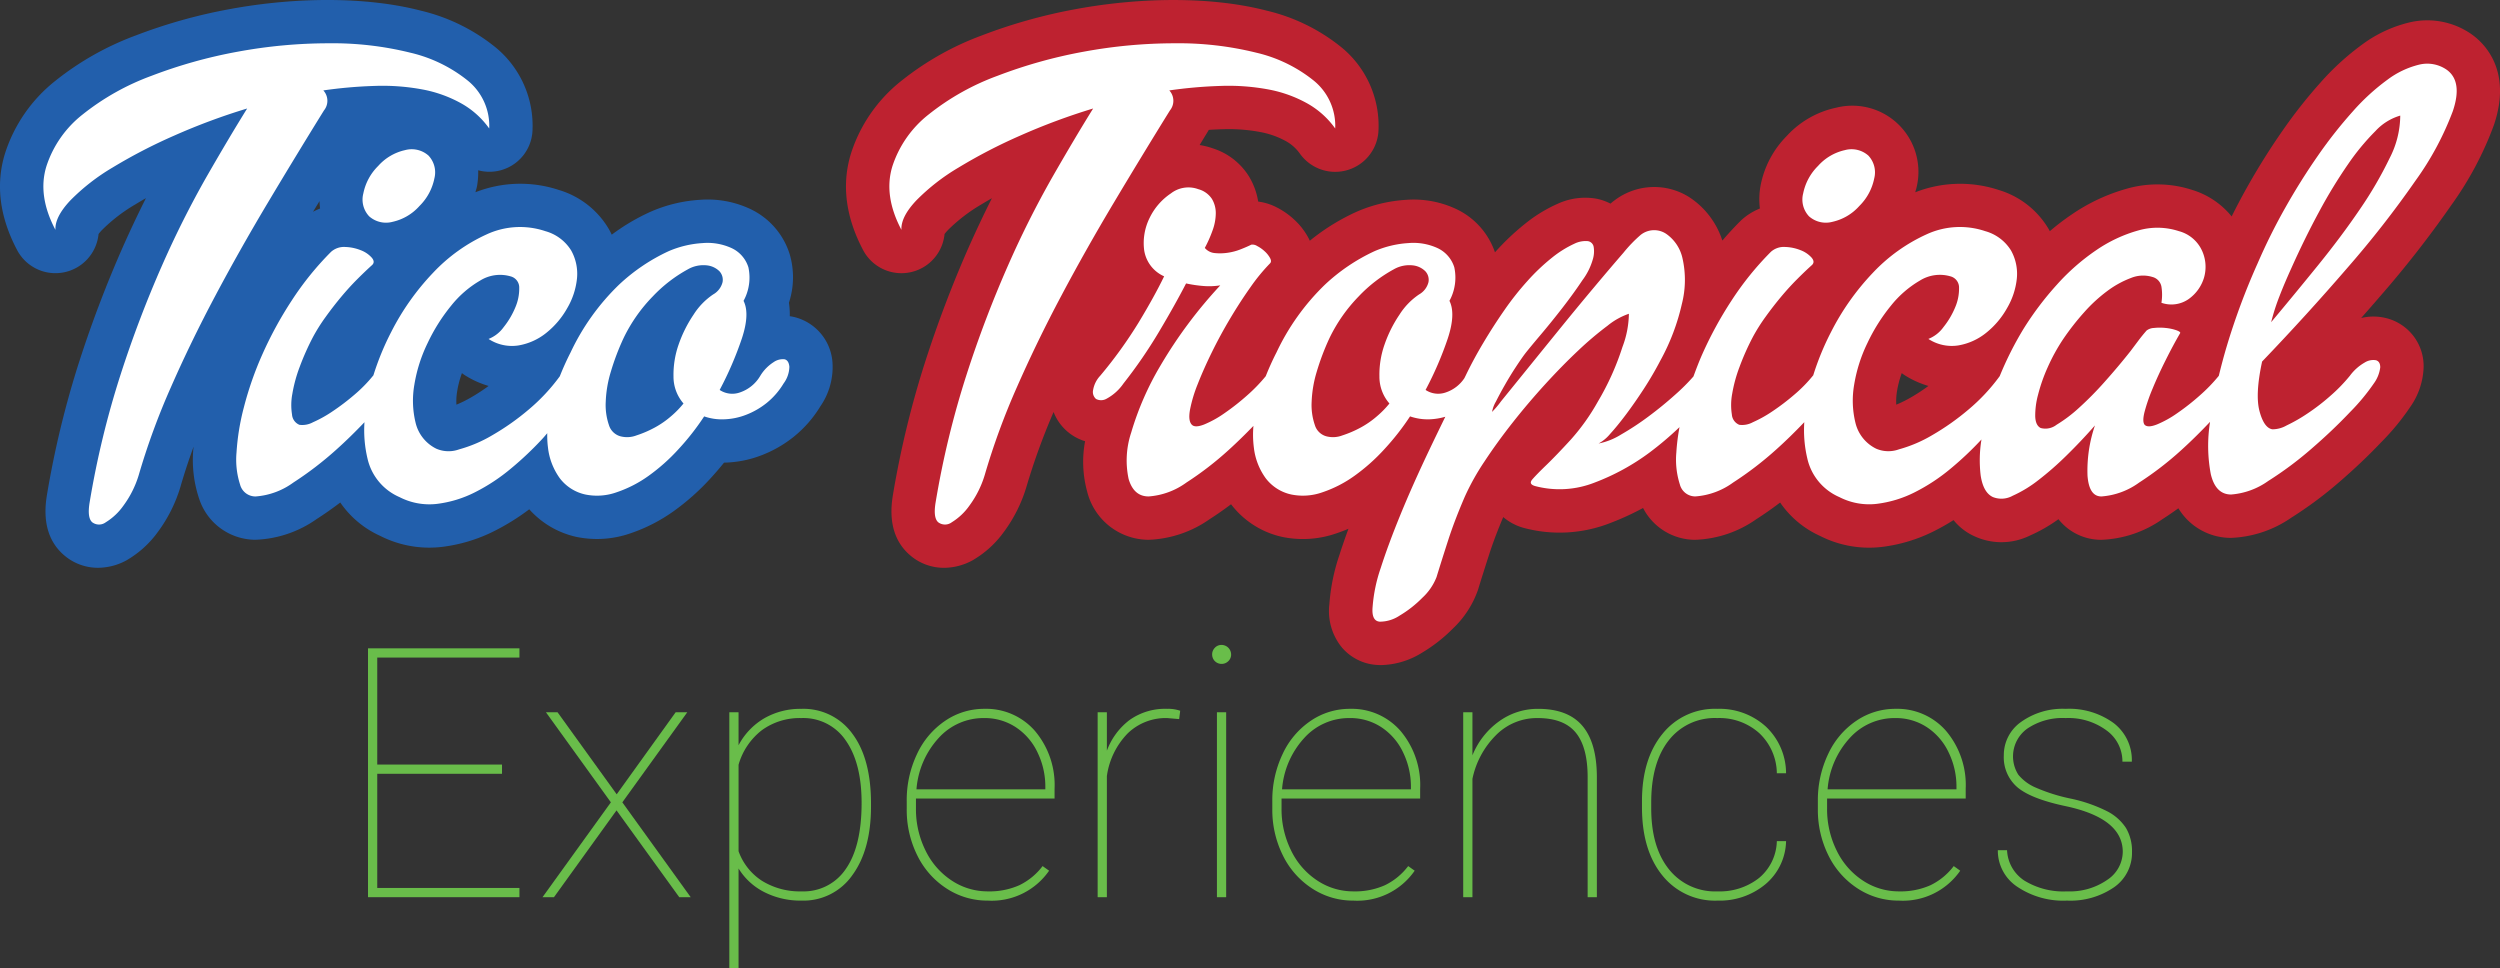 <svg id="Layer_1" data-name="Layer 1" xmlns="http://www.w3.org/2000/svg" viewBox="0 0 336.25 130.234"><rect x="0" y="0" width="336.25" height="130.234" fill="#333333" stroke="none"/><defs><style>.cls-1{fill:#69bd4a;}.cls-2{fill:#be2230;}.cls-3{fill:#225fac;}.cls-4{fill:#fff;}</style></defs><path class="cls-1" d="M221.916,406.817h-16.781V422.173h19.126v1.241h-20.367V389.944h20.367v1.241H205.135V405.576h16.781Z" transform="translate(-154.396 -302.743)"/><path class="cls-1" d="M237.341,409.576l7.931-11.034h1.563l-8.735,12.115,9.195,12.758h-1.54l-8.436-11.678-8.414,11.678h-1.54l9.195-12.758-8.735-12.115h1.563Z" transform="translate(-154.396 -302.743)"/><path class="cls-1" d="M271.546,411.208q0,5.816-2.506,9.241a8.011,8.011,0,0,1-6.827,3.425,10.738,10.738,0,0,1-5.034-1.149,8.627,8.627,0,0,1-3.448-3.172v13.425h-1.241V398.542h1.241v4.437a9.121,9.121,0,0,1,3.471-3.632,9.728,9.728,0,0,1,4.965-1.264,8.12,8.12,0,0,1,6.873,3.345q2.506,3.345,2.506,9.39Zm-1.264-.483q0-5.356-2.126-8.379a6.876,6.876,0,0,0-5.965-3.023,8.66,8.66,0,0,0-5.31,1.621,8.977,8.977,0,0,0-3.149,4.655v11.632a7.894,7.894,0,0,0,3.161,3.988,9.666,9.666,0,0,0,5.345,1.414,6.818,6.818,0,0,0,5.931-3.034Q270.282,416.564,270.282,410.725Z" transform="translate(-154.396 -302.743)"/><path class="cls-1" d="M287.247,423.874a10.007,10.007,0,0,1-5.529-1.621,11.119,11.119,0,0,1-3.942-4.448,13.742,13.742,0,0,1-1.425-6.276v-1.034a14.417,14.417,0,0,1,1.379-6.322,10.927,10.927,0,0,1,3.793-4.483,9.299,9.299,0,0,1,5.264-1.609,8.7,8.7,0,0,1,6.804,2.965,11.273,11.273,0,0,1,2.644,7.793v1.31H277.592V411.503a12.497,12.497,0,0,0,1.276,5.613,10.057,10.057,0,0,0,3.517,4.05,8.714,8.714,0,0,0,4.862,1.467,9.842,9.842,0,0,0,4.264-.835,8.665,8.665,0,0,0,3.115-2.567l.874.621A9.38,9.38,0,0,1,287.247,423.874Zm-.46-24.551a8.121,8.121,0,0,0-6.161,2.701,11.504,11.504,0,0,0-2.965,6.885h17.333v-.299a10.502,10.502,0,0,0-1.069-4.701,8.241,8.241,0,0,0-2.942-3.379A7.582,7.582,0,0,0,286.787,399.323Z" transform="translate(-154.396 -302.743)"/><path class="cls-1" d="M312.993,399.461l-1.609-.138a7.358,7.358,0,0,0-5.31,2.057,10.235,10.235,0,0,0-2.804,5.751v16.283h-1.241V398.542h1.241V403.714a9.157,9.157,0,0,1,3.034-4.115,8.231,8.231,0,0,1,5.08-1.517,4.919,4.919,0,0,1,1.747.257Z" transform="translate(-154.396 -302.743)"/><path class="cls-1" d="M317.43,390.772a1.258,1.258,0,0,1,.368-.908,1.201,1.201,0,0,1,.897-.379,1.295,1.295,0,0,1,1.287,1.287,1.201,1.201,0,0,1-.379.897,1.258,1.258,0,0,1-.908.368,1.256,1.256,0,0,1-1.264-1.264Zm1.885,32.643h-1.241V398.542h1.241Z" transform="translate(-154.396 -302.743)"/><path class="cls-1" d="M336.418,423.874a10.007,10.007,0,0,1-5.529-1.621,11.119,11.119,0,0,1-3.942-4.448,13.742,13.742,0,0,1-1.425-6.276v-1.034a14.417,14.417,0,0,1,1.379-6.322,10.927,10.927,0,0,1,3.793-4.483,9.299,9.299,0,0,1,5.264-1.609,8.7,8.7,0,0,1,6.804,2.965,11.273,11.273,0,0,1,2.644,7.793v1.31h-18.643V411.503a12.497,12.497,0,0,0,1.276,5.613,10.057,10.057,0,0,0,3.517,4.05,8.714,8.714,0,0,0,4.862,1.467,9.842,9.842,0,0,0,4.264-.835,8.666,8.666,0,0,0,3.115-2.567l.874.621A9.38,9.38,0,0,1,336.418,423.874Zm-.46-24.551a8.121,8.121,0,0,0-6.161,2.701,11.504,11.504,0,0,0-2.965,6.885h17.333v-.299a10.502,10.502,0,0,0-1.069-4.701,8.241,8.241,0,0,0-2.942-3.379A7.582,7.582,0,0,0,335.958,399.323Z" transform="translate(-154.396 -302.743)"/><path class="cls-1" d="M352.44,404.335a10.402,10.402,0,0,1,3.586-4.575,8.86,8.86,0,0,1,5.241-1.678q4,0,5.942,2.264t1.965,6.839v16.229h-1.241v-16.26q-.023-3.994-1.632-5.912-1.609-1.919-5.103-1.919a7.747,7.747,0,0,0-5.575,2.283,11.617,11.617,0,0,0-3.184,5.893v15.915h-1.241V398.542H352.44Z" transform="translate(-154.396 -302.743)"/><path class="cls-1" d="M385.404,422.633a8.525,8.525,0,0,0,5.575-1.793,6.655,6.655,0,0,0,2.402-4.965h1.241a7.777,7.777,0,0,1-2.782,5.804,9.629,9.629,0,0,1-6.437,2.195,9.054,9.054,0,0,1-7.414-3.379q-2.747-3.379-2.747-9.172v-.828q0-5.655,2.747-9.034a9.006,9.006,0,0,1,7.368-3.379,9.271,9.271,0,0,1,6.529,2.368,8.658,8.658,0,0,1,2.736,6.299H393.381a7.522,7.522,0,0,0-2.356-5.391,8.006,8.006,0,0,0-5.666-2.034,7.826,7.826,0,0,0-6.517,3q-2.356,3-2.356,8.333v.805q0,5.218,2.379,8.195A7.915,7.915,0,0,0,385.404,422.633Z" transform="translate(-154.396 -302.743)"/><path class="cls-1" d="M409.794,423.874a10.007,10.007,0,0,1-5.529-1.621,11.119,11.119,0,0,1-3.942-4.448,13.742,13.742,0,0,1-1.425-6.276v-1.034a14.417,14.417,0,0,1,1.379-6.322,10.927,10.927,0,0,1,3.793-4.483,9.299,9.299,0,0,1,5.264-1.609,8.7,8.7,0,0,1,6.804,2.965,11.273,11.273,0,0,1,2.644,7.793v1.31h-18.643V411.503a12.497,12.497,0,0,0,1.276,5.613,10.057,10.057,0,0,0,3.517,4.05,8.714,8.714,0,0,0,4.862,1.467,9.842,9.842,0,0,0,4.264-.835,8.665,8.665,0,0,0,3.115-2.567l.874.621A9.38,9.38,0,0,1,409.794,423.874Zm-.46-24.551a8.121,8.121,0,0,0-6.161,2.701,11.504,11.504,0,0,0-2.965,6.885h17.333v-.299a10.502,10.502,0,0,0-1.069-4.701,8.241,8.241,0,0,0-2.942-3.379A7.582,7.582,0,0,0,409.334,399.323Z" transform="translate(-154.396 -302.743)"/><path class="cls-1" d="M439.908,417.323q0-4.529-7.724-6.161-4.644-.988-6.46-2.54a5.312,5.312,0,0,1-1.816-4.264,5.445,5.445,0,0,1,2.31-4.506,9.613,9.613,0,0,1,6.011-1.77,10.145,10.145,0,0,1,6.46,1.919,6.252,6.252,0,0,1,2.437,5.184h-1.264a5.141,5.141,0,0,0-2.115-4.184,8.612,8.612,0,0,0-5.517-1.678,8.456,8.456,0,0,0-5.172,1.425,4.598,4.598,0,0,0-1.195,6.195,6.149,6.149,0,0,0,2.322,1.724,23.854,23.854,0,0,0,4.689,1.483,20.02,20.02,0,0,1,4.873,1.678,6.587,6.587,0,0,1,2.598,2.287,6.102,6.102,0,0,1,.805,3.23,5.619,5.619,0,0,1-2.414,4.735,10.339,10.339,0,0,1-6.322,1.793,11.072,11.072,0,0,1-6.747-1.896,5.824,5.824,0,0,1-2.563-4.885h1.241a5.142,5.142,0,0,0,2.31,4.08,10.027,10.027,0,0,0,5.758,1.46,8.824,8.824,0,0,0,5.414-1.552A4.574,4.574,0,0,0,439.908,417.323Z" transform="translate(-154.396 -302.743)"/><path class="cls-2" d="M486.886,307.396l-.116-.082a10.398,10.398,0,0,0-8.191-1.582,17.54,17.54,0,0,0-6.461,2.992,35.011,35.011,0,0,0-5.596,5.1,66.478,66.478,0,0,0-5.138,6.516c-1.637,2.345-3.21,4.854-4.683,7.461-.754,1.339-1.473,2.696-2.147,4.055a10.914,10.914,0,0,0-5.257-3.552,15.071,15.071,0,0,0-8.847-.182,25.045,25.045,0,0,0-7.36,3.435,32.563,32.563,0,0,0-2.992,2.279c-.036-.068-.073-.139-.112-.207a11.654,11.654,0,0,0-6.769-5.336,16.578,16.578,0,0,0-11.219.311c.07-.278.165-.549.216-.832a8.89,8.89,0,0,0-10.828-10.55,12.545,12.545,0,0,0-6.693,3.832,12.916,12.916,0,0,0-3.506,6.68,10.147,10.147,0,0,0-.084,3.052,8.317,8.317,0,0,0-2.386,1.465c-.089.08-.175.159-.257.244q-1.246,1.246-2.406,2.604a10.994,10.994,0,0,0-4.41-5.81,8.819,8.819,0,0,0-10.001.335c-.196.141-.405.303-.64.508a6.972,6.972,0,0,0-1.89-.665,8.844,8.844,0,0,0-5.168.665,19.654,19.654,0,0,0-4.408,2.691,33.019,33.019,0,0,0-4.002,3.784l-.066.073a10.015,10.015,0,0,0-5.081-5.76,13.483,13.483,0,0,0-6.88-1.298,19.548,19.548,0,0,0-6.548,1.557,28.674,28.674,0,0,0-6.393,3.941c-.075-.162-.155-.321-.241-.478a9.278,9.278,0,0,0-1.935-2.431,10.311,10.311,0,0,0-2.293-1.585,7.519,7.519,0,0,0-2.475-.77,9.337,9.337,0,0,0-1.223-3.356,8.887,8.887,0,0,0-4.874-3.802,9.671,9.671,0,0,0-1.781-.447c.316-.512.622-1.032.938-1.543.105-.164.205-.33.296-.499.633-.039,1.257-.068,1.867-.084a22.865,22.865,0,0,1,5.034.373,11.474,11.474,0,0,1,3.454,1.218,5.682,5.682,0,0,1,1.894,1.687,5.829,5.829,0,0,0,10.58-3.247,13.624,13.624,0,0,0-4.911-10.987,25.14,25.14,0,0,0-10.081-4.981c-7.251-1.892-16.722-1.878-25.71-.221a70.995,70.995,0,0,0-12.672,3.549,38.959,38.959,0,0,0-10.81,6.104,20.371,20.371,0,0,0-6.773,9.774c-1.277,4.153-.726,8.522,1.635,12.988a5.827,5.827,0,0,0,10.953-2.165,6.442,6.442,0,0,1,.439-.512,22.243,22.243,0,0,1,4.494-3.458q.693-.423,1.437-.847c-1.07,2.122-2.131,4.367-3.174,6.714a159.003,159.003,0,0,0-5.769,15.188,127.342,127.342,0,0,0-4.376,18.036c-.587,3.515.175,6.222,2.268,8.048a6.95,6.95,0,0,0,4.613,1.728,8.077,8.077,0,0,0,3.807-.993,13.534,13.534,0,0,0,4.255-3.857,19.525,19.525,0,0,0,3.005-5.999,88.44,88.44,0,0,1,3.666-10.106,6.588,6.588,0,0,0,4.236,3.929,15.11,15.11,0,0,0,.271,6.739,8.543,8.543,0,0,0,8.28,6.518,15.227,15.227,0,0,0,8.226-2.789q1.438-.922,2.855-1.99c.014.016.025.032.036.046a11.85,11.85,0,0,0,6.832,4.342,13.665,13.665,0,0,0,7.283-.469c.553-.184,1.102-.392,1.644-.626-.462,1.252-.87,2.431-1.218,3.524a26.458,26.458,0,0,0-1.35,6.598,7.747,7.747,0,0,0,1.66,5.821,6.735,6.735,0,0,0,4.674,2.372c.209.016.419.023.631.023a10.813,10.813,0,0,0,5.439-1.63,20.923,20.923,0,0,0,4.225-3.301,13.072,13.072,0,0,0,3.356-5.184q.683-2.223,1.539-4.874c.476-1.475,1.106-3.14,1.86-4.918a7.153,7.153,0,0,0,2.841,1.478,18.619,18.619,0,0,0,11.529-.669,36.667,36.667,0,0,0,4.435-2.031,7.888,7.888,0,0,0,7.039,4.278,15.214,15.214,0,0,0,8.221-2.789q1.595-1.021,3.176-2.224a12.985,12.985,0,0,0,5.355,4.485,14.552,14.552,0,0,0,8.326,1.487,21.259,21.259,0,0,0,7.044-2.138,29.036,29.036,0,0,0,2.598-1.471,7.599,7.599,0,0,0,2.689,2.117,8.662,8.662,0,0,0,7.568-.03,21.047,21.047,0,0,0,3.854-2.208,7.308,7.308,0,0,0,5.778,2.771,15.227,15.227,0,0,0,8.226-2.789q1.069-.686,2.126-1.45a8.252,8.252,0,0,0,7.099,3.98,15.283,15.283,0,0,0,8.091-2.716,53.033,53.033,0,0,0,6.482-4.822c2.033-1.753,3.925-3.552,5.637-5.355a32.436,32.436,0,0,0,3.923-4.783,9.81,9.81,0,0,0,1.751-5.257,6.643,6.643,0,0,0-4.672-6.523,7.074,7.074,0,0,0-3.727-.116q1.294-1.462,2.552-2.923a140.679,140.679,0,0,0,9.555-12.232,44.999,44.999,0,0,0,5.753-10.812C492.284,312.259,488.589,308.621,486.886,307.396Zm-85.054,20.326a2.833,2.833,0,0,1,.455.594,3.543,3.543,0,0,1-.715-.521,2.909,2.909,0,0,1-.462-.601A3.624,3.624,0,0,1,401.832,327.722Zm9.564,28.483a16.237,16.237,0,0,1-1.951.965,8.166,8.166,0,0,1,.093-1.776,13.405,13.405,0,0,1,.644-2.468,5.681,5.681,0,0,0,.546.378,12.46,12.46,0,0,0,3.042,1.35A25.219,25.219,0,0,1,411.396,356.205Z" transform="translate(-154.396 -302.743)"/><path class="cls-3" d="M261.256,345.393c-.011-.002-.023-.007-.032-.009-.2-.046-.403-.082-.603-.112a11.005,11.005,0,0,0-.112-1.817,10.956,10.956,0,0,0,.084-6.573,10.025,10.025,0,0,0-5.152-5.967,13.483,13.483,0,0,0-6.88-1.298,19.505,19.505,0,0,0-6.543,1.555,27.501,27.501,0,0,0-5.341,3.135c-.109-.23-.225-.455-.348-.681a11.64,11.64,0,0,0-6.771-5.334,16.524,16.524,0,0,0-11.217.308c.07-.278.165-.549.216-.832a10.569,10.569,0,0,0,.154-2.123,5.796,5.796,0,0,0,7.311-5.492,13.629,13.629,0,0,0-4.911-10.989,25.173,25.173,0,0,0-10.079-4.979c-7.253-1.892-16.729-1.878-25.71-.221a70.911,70.911,0,0,0-12.672,3.549,38.957,38.957,0,0,0-10.812,6.104,20.34,20.34,0,0,0-6.769,9.769c-1.282,4.153-.733,8.524,1.63,12.993a5.827,5.827,0,0,0,10.953-2.163,6.06,6.06,0,0,1,.442-.515,22.185,22.185,0,0,1,4.492-3.458c.462-.282.943-.567,1.439-.849-1.07,2.124-2.131,4.369-3.171,6.714a159.163,159.163,0,0,0-5.774,15.19,126.796,126.796,0,0,0-4.373,18.036c-.587,3.517.175,6.224,2.265,8.048a6.95,6.95,0,0,0,4.613,1.728,8.077,8.077,0,0,0,3.807-.993,13.547,13.547,0,0,0,4.257-3.857,19.57,19.57,0,0,0,3.005-5.999c.51-1.773,1.107-3.592,1.785-5.442-.011.165-.047.348-.055.511a16.35,16.35,0,0,0,.849,6.643,7.983,7.983,0,0,0,7.533,5.368,15.227,15.227,0,0,0,8.226-2.789c1.063-.681,2.122-1.425,3.171-2.224a12.963,12.963,0,0,0,5.355,4.483,14.591,14.591,0,0,0,6.6,1.591,14.778,14.778,0,0,0,1.728-.102,21.313,21.313,0,0,0,7.044-2.138,30.384,30.384,0,0,0,4.69-2.919,11.96,11.96,0,0,0,6.313,3.706,13.661,13.661,0,0,0,7.283-.469,22.205,22.205,0,0,0,5.833-2.989,31.427,31.427,0,0,0,4.956-4.414q.953-1.035,1.814-2.108c.059-.002.121-.002.18-.005a14.671,14.671,0,0,0,4.867-.99,16.278,16.278,0,0,0,4.344-2.497,15.762,15.762,0,0,0,3.558-4.071,9.308,9.308,0,0,0,1.637-5.915A6.767,6.767,0,0,0,261.256,345.393Zm-51.241-16.743h-.009l-.002.002-1.138-5.717Zm-1.384-.332a3.569,3.569,0,0,1-.717-.524,2.843,2.843,0,0,1-.462-.603,3.569,3.569,0,0,1,.717.524A2.92,2.92,0,0,1,208.631,328.319Zm-12.133,2.911c.289-.481.585-.957.874-1.437a9.467,9.467,0,0,0,.074.996A8.206,8.206,0,0,0,196.498,331.229Zm21.239,24.976a16.237,16.237,0,0,1-1.951.965,8.041,8.041,0,0,1,.096-1.776,13.291,13.291,0,0,1,.644-2.466,6.067,6.067,0,0,0,.544.376,12.475,12.475,0,0,0,3.044,1.35A24.952,24.952,0,0,1,217.737,356.205Z" transform="translate(-154.396 -302.743)"/><path class="cls-4" d="M197.971,317.595a2.059,2.059,0,0,0-.087-2.691,61.292,61.292,0,0,1,7.033-.608,29.21,29.21,0,0,1,6.293.478,17.132,17.132,0,0,1,5.211,1.867,11.499,11.499,0,0,1,3.775,3.385,7.83,7.83,0,0,0-2.864-6.425,19.348,19.348,0,0,0-7.77-3.777,43.448,43.448,0,0,0-10.939-1.259,67.458,67.458,0,0,0-12.242,1.129,64.991,64.991,0,0,0-11.634,3.256,33.122,33.122,0,0,0-9.205,5.166,14.573,14.573,0,0,0-4.904,6.989q-1.219,3.951,1.213,8.551-.085-1.735,1.999-3.95a27.807,27.807,0,0,1,5.685-4.428,70.831,70.831,0,0,1,8.292-4.296,85.408,85.408,0,0,1,9.812-3.647q-2.431,3.907-5.471,9.202a130.498,130.498,0,0,0-5.99,11.939,152.322,152.322,0,0,0-5.557,14.63,120.284,120.284,0,0,0-4.166,17.189q-.348,2.087.346,2.693a1.511,1.511,0,0,0,1.824,0,8.082,8.082,0,0,0,2.388-2.258,13.494,13.494,0,0,0,2.04-4.08A94.175,94.175,0,0,1,177.395,354.798q2.688-6.12,5.99-12.328,3.299-6.205,7.033-12.458Q194.15,323.76,197.971,317.595Z" transform="translate(-154.396 -302.743)"/><path class="cls-4" d="M208.865,322.937a6.801,6.801,0,0,0-3.602,2.126,7.166,7.166,0,0,0-1.997,3.69,3.283,3.283,0,0,0,.781,3.083,3.416,3.416,0,0,0,3.169.738,6.813,6.813,0,0,0,3.602-2.129,7.189,7.189,0,0,0,1.999-3.688,3.294,3.294,0,0,0-.783-3.083A3.41,3.41,0,0,0,208.865,322.937Z" transform="translate(-154.396 -302.743)"/><path class="cls-4" d="M259.915,351.065a2.178,2.178,0,0,0-1.475.392,5.655,5.655,0,0,0-1.78,1.824,5.05,5.05,0,0,1-2.778,2.256,3.061,3.061,0,0,1-2.691-.346,46.185,46.185,0,0,0,2.994-6.946q1.086-3.299.219-5.036a6.545,6.545,0,0,0,.651-4.515,4.234,4.234,0,0,0-2.215-2.561,7.76,7.76,0,0,0-3.95-.694,13.58,13.58,0,0,0-4.558,1.086,25.162,25.162,0,0,0-6.684,4.515,31.039,31.039,0,0,0-6.514,9.116c-.561,1.097-1.032,2.158-1.442,3.193a25.335,25.335,0,0,1-4.2,4.491,33.067,33.067,0,0,1-4.863,3.429,18.269,18.269,0,0,1-4.471,1.91,4.152,4.152,0,0,1-3.08-.087,5.241,5.241,0,0,1-2.78-3.472,12.517,12.517,0,0,1-.173-5.122,20.201,20.201,0,0,1,1.78-5.601,24.443,24.443,0,0,1,3.169-5.036,14.05,14.05,0,0,1,3.907-3.385,5.065,5.065,0,0,1,4.08-.565,1.551,1.551,0,0,1,1.172,1.564,6.368,6.368,0,0,1-.521,2.604,10.874,10.874,0,0,1-1.562,2.648,4.564,4.564,0,0,1-2.042,1.605,5.734,5.734,0,0,0,4.039.87,8.13,8.13,0,0,0,3.734-1.694,11.371,11.371,0,0,0,2.821-3.342,9.838,9.838,0,0,0,1.302-3.996,6.433,6.433,0,0,0-.781-3.731,5.939,5.939,0,0,0-3.474-2.604,10.677,10.677,0,0,0-7.9.433,22.943,22.943,0,0,0-7.206,5.166,33.527,33.527,0,0,0-5.644,7.989,36.33,36.33,0,0,0-2.383,5.811c-.016.019-.03.03-.046.049a18.964,18.964,0,0,1-2.518,2.561,30.68,30.68,0,0,1-2.91,2.213,16.746,16.746,0,0,1-2.648,1.478,2.994,2.994,0,0,1-1.824.346,1.615,1.615,0,0,1-.997-1.389,8.138,8.138,0,0,1,.043-2.778,19.33,19.33,0,0,1,.997-3.647,34.457,34.457,0,0,1,1.78-3.993,23.547,23.547,0,0,1,1.694-2.691q.997-1.39,2.083-2.693,1.086-1.301,2.17-2.386,1.086-1.086,1.953-1.867.522-.434,0-1.043a3.784,3.784,0,0,0-1.475-.997,6.068,6.068,0,0,0-2.083-.435,2.612,2.612,0,0,0-1.91.651,40.303,40.303,0,0,0-5.295,6.554,51.146,51.146,0,0,0-3.952,7.249,44.979,44.979,0,0,0-2.472,7.078,31.493,31.493,0,0,0-.999,6.12,10.925,10.925,0,0,0,.478,4.298,2.141,2.141,0,0,0,2.083,1.605,9.819,9.819,0,0,0,5.079-1.867,45.869,45.869,0,0,0,5.73-4.383c1.395-1.246,2.651-2.491,3.84-3.736a16.472,16.472,0,0,0,.413,4.906,7.432,7.432,0,0,0,4.298,5.166,8.767,8.767,0,0,0,5.036.913A15.449,15.449,0,0,0,218.286,368.95a25.136,25.136,0,0,0,4.861-3.212,43.838,43.838,0,0,0,4.255-4.037c.214-.233.397-.461.601-.692a12.695,12.695,0,0,0,.093,1.908,8.698,8.698,0,0,0,1.605,4.166,5.885,5.885,0,0,0,3.431,2.172,7.84,7.84,0,0,0,4.21-.305,16.283,16.283,0,0,0,4.298-2.213,25.486,25.486,0,0,0,4.037-3.604,33.667,33.667,0,0,0,3.429-4.385,7.256,7.256,0,0,0,2.693.392,8.871,8.871,0,0,0,2.951-.608,10.376,10.376,0,0,0,2.78-1.605,9.955,9.955,0,0,0,2.256-2.604,3.898,3.898,0,0,0,.781-2.258C260.509,351.486,260.29,351.153,259.915,351.065Zm-12.242-5.99a17.201,17.201,0,0,0-1.997,3.993,12.279,12.279,0,0,0-.694,4.298,5.494,5.494,0,0,0,1.345,3.647,12.613,12.613,0,0,1-1.648,1.692,12.189,12.189,0,0,1-2.258,1.564,14.492,14.492,0,0,1-2.431,1.04,3.514,3.514,0,0,1-2.083.132,2.23,2.23,0,0,1-1.607-1.521,8.297,8.297,0,0,1-.433-3.126,15.759,15.759,0,0,1,.694-4.08,32.551,32.551,0,0,1,1.694-4.471,21.204,21.204,0,0,1,3.95-5.644,19.146,19.146,0,0,1,4.731-3.645,4.201,4.201,0,0,1,2.518-.521,2.827,2.827,0,0,1,1.694.781,1.693,1.693,0,0,1,.433,1.475,2.612,2.612,0,0,1-1.259,1.651A9.215,9.215,0,0,0,247.673,345.075Z" transform="translate(-154.396 -302.743)"/><path class="cls-4" d="M311.754,317.595a2.057,2.057,0,0,0-.087-2.691,61.379,61.379,0,0,1,7.033-.608,29.22,29.22,0,0,1,6.295.478,17.14,17.14,0,0,1,5.209,1.867,11.53,11.53,0,0,1,3.777,3.385,7.832,7.832,0,0,0-2.866-6.425,19.333,19.333,0,0,0-7.77-3.777,43.435,43.435,0,0,0-10.939-1.259,67.496,67.496,0,0,0-12.242,1.129,65.044,65.044,0,0,0-11.634,3.256,33.074,33.074,0,0,0-9.202,5.166,14.594,14.594,0,0,0-4.906,6.989q-1.216,3.951,1.216,8.551-.089-1.735,1.997-3.95a27.827,27.827,0,0,1,5.687-4.428,70.831,70.831,0,0,1,8.292-4.296,85.529,85.529,0,0,1,9.81-3.647q-2.431,3.907-5.469,9.202a129.904,129.904,0,0,0-5.992,11.939,152.335,152.335,0,0,0-5.555,14.63,120.589,120.589,0,0,0-4.169,17.189q-.348,2.087.348,2.693a1.511,1.511,0,0,0,1.824,0,8.078,8.078,0,0,0,2.386-2.258,13.442,13.442,0,0,0,2.04-4.08,94.532,94.532,0,0,1,4.342-11.852q2.691-6.12,5.992-12.328,3.295-6.205,7.03-12.458Q307.933,323.76,311.754,317.595Z" transform="translate(-154.396 -302.743)"/><path class="cls-4" d="M400.874,332.574a6.819,6.819,0,0,0,3.604-2.129,7.184,7.184,0,0,0,1.997-3.688,3.293,3.293,0,0,0-.781-3.083,3.412,3.412,0,0,0-3.169-.738,6.815,6.815,0,0,0-3.604,2.126,7.182,7.182,0,0,0-1.997,3.69,3.289,3.289,0,0,0,.781,3.083A3.416,3.416,0,0,0,400.874,332.574Z" transform="translate(-154.396 -302.743)"/><path class="cls-4" d="M483.482,312.127a4.591,4.591,0,0,0-3.69-.694,11.768,11.768,0,0,0-4.296,2.04,29.039,29.039,0,0,0-4.647,4.255,60.546,60.546,0,0,0-4.688,5.947q-2.302,3.299-4.385,6.989a79.131,79.131,0,0,0-3.734,7.508,91.387,91.387,0,0,0-4.166,11.201c-.405,1.362-.743,2.657-1.05,3.917a21.865,21.865,0,0,1-2.552,2.637,31.196,31.196,0,0,1-3.039,2.388,14.058,14.058,0,0,1-2.734,1.519c-.813.319-1.361.335-1.651.043-.232-.289-.232-.881,0-1.78a23.579,23.579,0,0,1,1.086-3.124q.734-1.779,1.735-3.777.997-1.998,1.956-3.647c.057-.116-.118-.246-.521-.392a6.361,6.361,0,0,0-1.434-.303,7.158,7.158,0,0,0-1.562,0,1.748,1.748,0,0,0-.999.346c-.405.464-.781.927-1.127,1.391-.348.462-.694.927-1.043,1.389q-1.649,2.083-3.472,4.123a44.439,44.439,0,0,1-3.474,3.517,18.958,18.958,0,0,1-2.994,2.256,2.43,2.43,0,0,1-2.129.435c-.464-.23-.708-.751-.738-1.564a10.8,10.8,0,0,1,.392-2.951,22.554,22.554,0,0,1,1.302-3.69,25.345,25.345,0,0,1,2.083-3.777,34.143,34.143,0,0,1,2.821-3.602,20.342,20.342,0,0,1,3.126-2.866,12.874,12.874,0,0,1,3.169-1.737,4.293,4.293,0,0,1,2.866-.13,1.648,1.648,0,0,1,1.216,1.302,6.925,6.925,0,0,1,0,2.172,4.045,4.045,0,0,0,3.688-.521,5.453,5.453,0,0,0,2.042-2.866,5.219,5.219,0,0,0-.262-3.602,4.77,4.77,0,0,0-3.126-2.648,9.266,9.266,0,0,0-5.469-.089,19.153,19.153,0,0,0-5.644,2.65,28.966,28.966,0,0,0-5.295,4.644,41.515,41.515,0,0,0-4.515,5.99,45.041,45.041,0,0,0-3.171,6.307,25.257,25.257,0,0,1-4.21,4.503,33.173,33.173,0,0,1-4.861,3.429,18.269,18.269,0,0,1-4.471,1.91,4.157,4.157,0,0,1-3.083-.087,5.231,5.231,0,0,1-2.778-3.472,12.555,12.555,0,0,1-.175-5.122,20.277,20.277,0,0,1,1.78-5.601,24.443,24.443,0,0,1,3.169-5.036,14.05,14.05,0,0,1,3.907-3.385,5.07,5.07,0,0,1,4.082-.565,1.549,1.549,0,0,1,1.17,1.564,6.326,6.326,0,0,1-.519,2.604,10.885,10.885,0,0,1-1.564,2.648,4.559,4.559,0,0,1-2.04,1.605A5.73,5.73,0,0,0,417.803,349.2a8.13,8.13,0,0,0,3.734-1.694,11.303,11.303,0,0,0,2.821-3.342,9.843,9.843,0,0,0,1.305-3.996,6.435,6.435,0,0,0-.783-3.731,5.934,5.934,0,0,0-3.472-2.604,10.676,10.676,0,0,0-7.9.433,22.952,22.952,0,0,0-7.208,5.166,33.584,33.584,0,0,0-5.642,7.989,36.151,36.151,0,0,0-2.383,5.808c-.016.02-.032.031-.048.052a18.964,18.964,0,0,1-2.518,2.561,30.662,30.662,0,0,1-2.907,2.213,16.949,16.949,0,0,1-2.648,1.478,2.999,2.999,0,0,1-1.824.346,1.617,1.617,0,0,1-.999-1.389,8.196,8.196,0,0,1,.043-2.778,19.35,19.35,0,0,1,.999-3.647,33.702,33.702,0,0,1,1.78-3.993,23.833,23.833,0,0,1,1.692-2.691q.997-1.39,2.083-2.693,1.086-1.301,2.172-2.386,1.083-1.086,1.953-1.867.519-.434,0-1.043a3.818,3.818,0,0,0-1.475-.997,6.081,6.081,0,0,0-2.085-.435,2.616,2.616,0,0,0-1.91.651,40.545,40.545,0,0,0-5.295,6.554,51.127,51.127,0,0,0-3.95,7.249c-.442,1.002-.814,1.984-1.172,2.962a27.227,27.227,0,0,1-2.473,2.466q-1.694,1.52-3.561,2.907a36.66,36.66,0,0,1-3.69,2.431,9.1,9.1,0,0,1-3.039,1.216,5.333,5.333,0,0,0,1.564-1.302q.953-1.042,2.126-2.604,1.171-1.564,2.388-3.429,1.216-1.868,2.256-3.863a29.031,29.031,0,0,0,2.866-7.554,13.098,13.098,0,0,0,.087-6.165,5.413,5.413,0,0,0-2.213-3.299,2.909,2.909,0,0,0-3.431.173,18.694,18.694,0,0,0-2.299,2.388q-1.694,1.953-3.95,4.644-2.261,2.694-4.69,5.687-2.431,2.995-4.471,5.514-2.039,2.52-3.342,4.123a11.936,11.936,0,0,1-1.216,1.434,4.17,4.17,0,0,1,.521-1.391c.348-.694.751-1.446,1.216-2.256q.693-1.216,1.432-2.345.738-1.127,1.259-1.824.608-.779,2.04-2.475,1.434-1.69,2.953-3.645,1.516-1.953,2.734-3.777a8.587,8.587,0,0,0,1.389-2.778,3.679,3.679,0,0,0,.13-1.651.936.936,0,0,0-.781-.824,3.44,3.44,0,0,0-1.824.346,14.363,14.363,0,0,0-2.994,1.867,27.244,27.244,0,0,0-3.299,3.126,38.984,38.984,0,0,0-3.126,3.95q-1.479,2.128-2.823,4.385-1.345,2.257-2.386,4.428c-.055.109-.104.212-.159.321a4.845,4.845,0,0,1-2.534,1.935,3.062,3.062,0,0,1-2.691-.346,46.21,46.21,0,0,0,2.996-6.946q1.083-3.299.216-5.036a6.532,6.532,0,0,0,.651-4.515,4.231,4.231,0,0,0-2.213-2.561,7.76,7.76,0,0,0-3.95-.694,13.592,13.592,0,0,0-4.56,1.086A25.235,25.235,0,0,0,332.59,341.038a31.078,31.078,0,0,0-6.511,9.116c-.561,1.095-1.032,2.154-1.441,3.187a22.083,22.083,0,0,1-2.507,2.586,31.471,31.471,0,0,1-3.039,2.388,14.058,14.058,0,0,1-2.734,1.519c-.813.319-1.361.335-1.651.043q-.522-.519-.26-1.997a18.633,18.633,0,0,1,1.04-3.472q.782-1.998,1.91-4.298,1.127-2.298,2.475-4.558,1.346-2.257,2.734-4.212a25.238,25.238,0,0,1,2.604-3.169q.263-.26,0-.738a3.528,3.528,0,0,0-.738-.911,4.456,4.456,0,0,0-.997-.694,1.128,1.128,0,0,0-.783-.175c-.346.175-.81.378-1.389.608a7.661,7.661,0,0,1-1.78.478,6.982,6.982,0,0,1-1.735.043,1.969,1.969,0,0,1-1.345-.694,17.032,17.032,0,0,0,1.04-2.345,6.837,6.837,0,0,0,.435-2.299,3.711,3.711,0,0,0-.521-1.953,3.181,3.181,0,0,0-1.824-1.302,3.851,3.851,0,0,0-3.688.565,8.321,8.321,0,0,0-2.866,3.299,7.615,7.615,0,0,0-.738,4.298,4.584,4.584,0,0,0,2.691,3.558q-1.301,2.691-3.429,6.208a59.186,59.186,0,0,1-5.166,7.162,3.718,3.718,0,0,0-.956,1.91,1.242,1.242,0,0,0,.392,1.216,1.472,1.472,0,0,0,1.432-.043,6.5,6.5,0,0,0,2.258-2.04,64.428,64.428,0,0,0,4.774-6.946q2.168-3.647,3.647-6.511a17.553,17.553,0,0,0,2.343.346,9.752,9.752,0,0,0,2.258-.087,61.661,61.661,0,0,0-8.032,10.766,39.474,39.474,0,0,0-3.95,9.029,11.891,11.891,0,0,0-.346,6.252q.693,2.343,2.691,2.343a9.819,9.819,0,0,0,5.079-1.867,43.464,43.464,0,0,0,5.687-4.383c1.19-1.08,2.282-2.159,3.329-3.238a13.531,13.531,0,0,0,.054,2.889,8.677,8.677,0,0,0,1.607,4.166,5.88,5.88,0,0,0,3.429,2.172,7.849,7.849,0,0,0,4.212-.305,16.27,16.27,0,0,0,4.296-2.213,25.497,25.497,0,0,0,4.039-3.604,33.866,33.866,0,0,0,3.429-4.385,7.251,7.251,0,0,0,2.691.392,8.665,8.665,0,0,0,2.051-.342c-.734,1.504-1.451,2.984-2.137,4.422q-2.257,4.733-3.907,8.77t-2.648,7.162a20.759,20.759,0,0,0-1.086,5.209c-.116,1.273.205,1.94.956,1.999a4.833,4.833,0,0,0,2.691-.826,15.095,15.095,0,0,0,3.039-2.386,7.495,7.495,0,0,0,1.91-2.78q.693-2.257,1.562-4.949.867-2.691,2.256-5.903a32.474,32.474,0,0,1,2.65-4.731q1.69-2.561,3.775-5.209,2.087-2.647,4.385-5.166,2.302-2.517,4.428-4.515a44.686,44.686,0,0,1,3.95-3.344,9.342,9.342,0,0,1,2.866-1.605,13.025,13.025,0,0,1-.867,4.471,35.519,35.519,0,0,1-3.301,7.335,28.419,28.419,0,0,1-3.645,5.122q-1.912,2.087-3.256,3.388-1.349,1.301-1.91,1.953c-.378.433-.248.738.389.911a12.845,12.845,0,0,0,7.989-.478,30.311,30.311,0,0,0,7.379-4.037,43.987,43.987,0,0,0,4.032-3.417,27.205,27.205,0,0,0-.428,3.417,10.931,10.931,0,0,0,.476,4.298,2.143,2.143,0,0,0,2.085,1.605,9.813,9.813,0,0,0,5.077-1.867,45.538,45.538,0,0,0,5.73-4.383c1.396-1.247,2.653-2.493,3.842-3.738a16.472,16.472,0,0,0,.413,4.908,7.435,7.435,0,0,0,4.296,5.166,8.771,8.771,0,0,0,5.036.913,15.433,15.433,0,0,0,5.122-1.564,25.22,25.22,0,0,0,4.863-3.212,43.909,43.909,0,0,0,4.101-3.882,17.262,17.262,0,0,0-.108,4.839q.348,2.302,1.648,2.907a3.1,3.1,0,0,0,2.648-.173A16.633,16.633,0,0,0,428.526,367.345a41.571,41.571,0,0,0,3.82-3.342q1.994-1.953,3.82-4.039a18.792,18.792,0,0,0-.999,6.773q.215,2.78,1.867,2.778a9.819,9.819,0,0,0,5.079-1.867,43.464,43.464,0,0,0,5.687-4.383c1.391-1.263,2.652-2.524,3.849-3.785a20.477,20.477,0,0,0,.101,7.041q.649,2.732,2.734,2.734a9.896,9.896,0,0,0,4.993-1.824,47.34,47.34,0,0,0,5.774-4.298q2.865-2.472,5.209-4.947a28.013,28.013,0,0,0,3.212-3.863,4.623,4.623,0,0,0,.867-2.172c0-.521-.189-.838-.565-.954a2.156,2.156,0,0,0-1.519.303,6.406,6.406,0,0,0-1.997,1.78,21.851,21.851,0,0,1-2.561,2.648,28.166,28.166,0,0,1-3.083,2.388,21.837,21.837,0,0,1-2.866,1.648,3.86,3.86,0,0,1-1.91.521q-1.127-.171-1.735-2.431-.608-2.254.346-6.684,5.993-6.253,11.461-12.59a134.488,134.488,0,0,0,9.159-11.72,39.85,39.85,0,0,0,5.036-9.378Q485.652,313.69,483.482,312.127ZM342.619,345.075a17.111,17.111,0,0,0-1.997,3.993,12.176,12.176,0,0,0-.694,4.298,5.471,5.471,0,0,0,1.346,3.647,12.789,12.789,0,0,1-1.651,1.692,12.172,12.172,0,0,1-2.256,1.564,14.653,14.653,0,0,1-2.431,1.04,3.522,3.522,0,0,1-2.085.132,2.227,2.227,0,0,1-1.605-1.521,8.293,8.293,0,0,1-.435-3.126,15.955,15.955,0,0,1,.694-4.08,32.848,32.848,0,0,1,1.694-4.471,21.308,21.308,0,0,1,3.95-5.644,19.112,19.112,0,0,1,4.733-3.645,4.198,4.198,0,0,1,2.516-.521,2.82,2.82,0,0,1,1.694.781,1.694,1.694,0,0,1,.435,1.475,2.612,2.612,0,0,1-1.259,1.651A9.215,9.215,0,0,0,342.619,345.075Zm133.18-21.055a51.973,51.973,0,0,1-3.993,6.86q-2.476,3.647-5.644,7.554-3.169,3.907-6.295,7.64a28.838,28.838,0,0,1,1.129-3.517q.693-1.779,1.562-3.69,1.824-4.077,3.777-7.684a66.439,66.439,0,0,1,3.863-6.336,31.331,31.331,0,0,1,3.69-4.471,7.333,7.333,0,0,1,3.342-2.085A12.626,12.626,0,0,1,475.799,324.02Z" transform="translate(-154.396 -302.743)"/></svg>